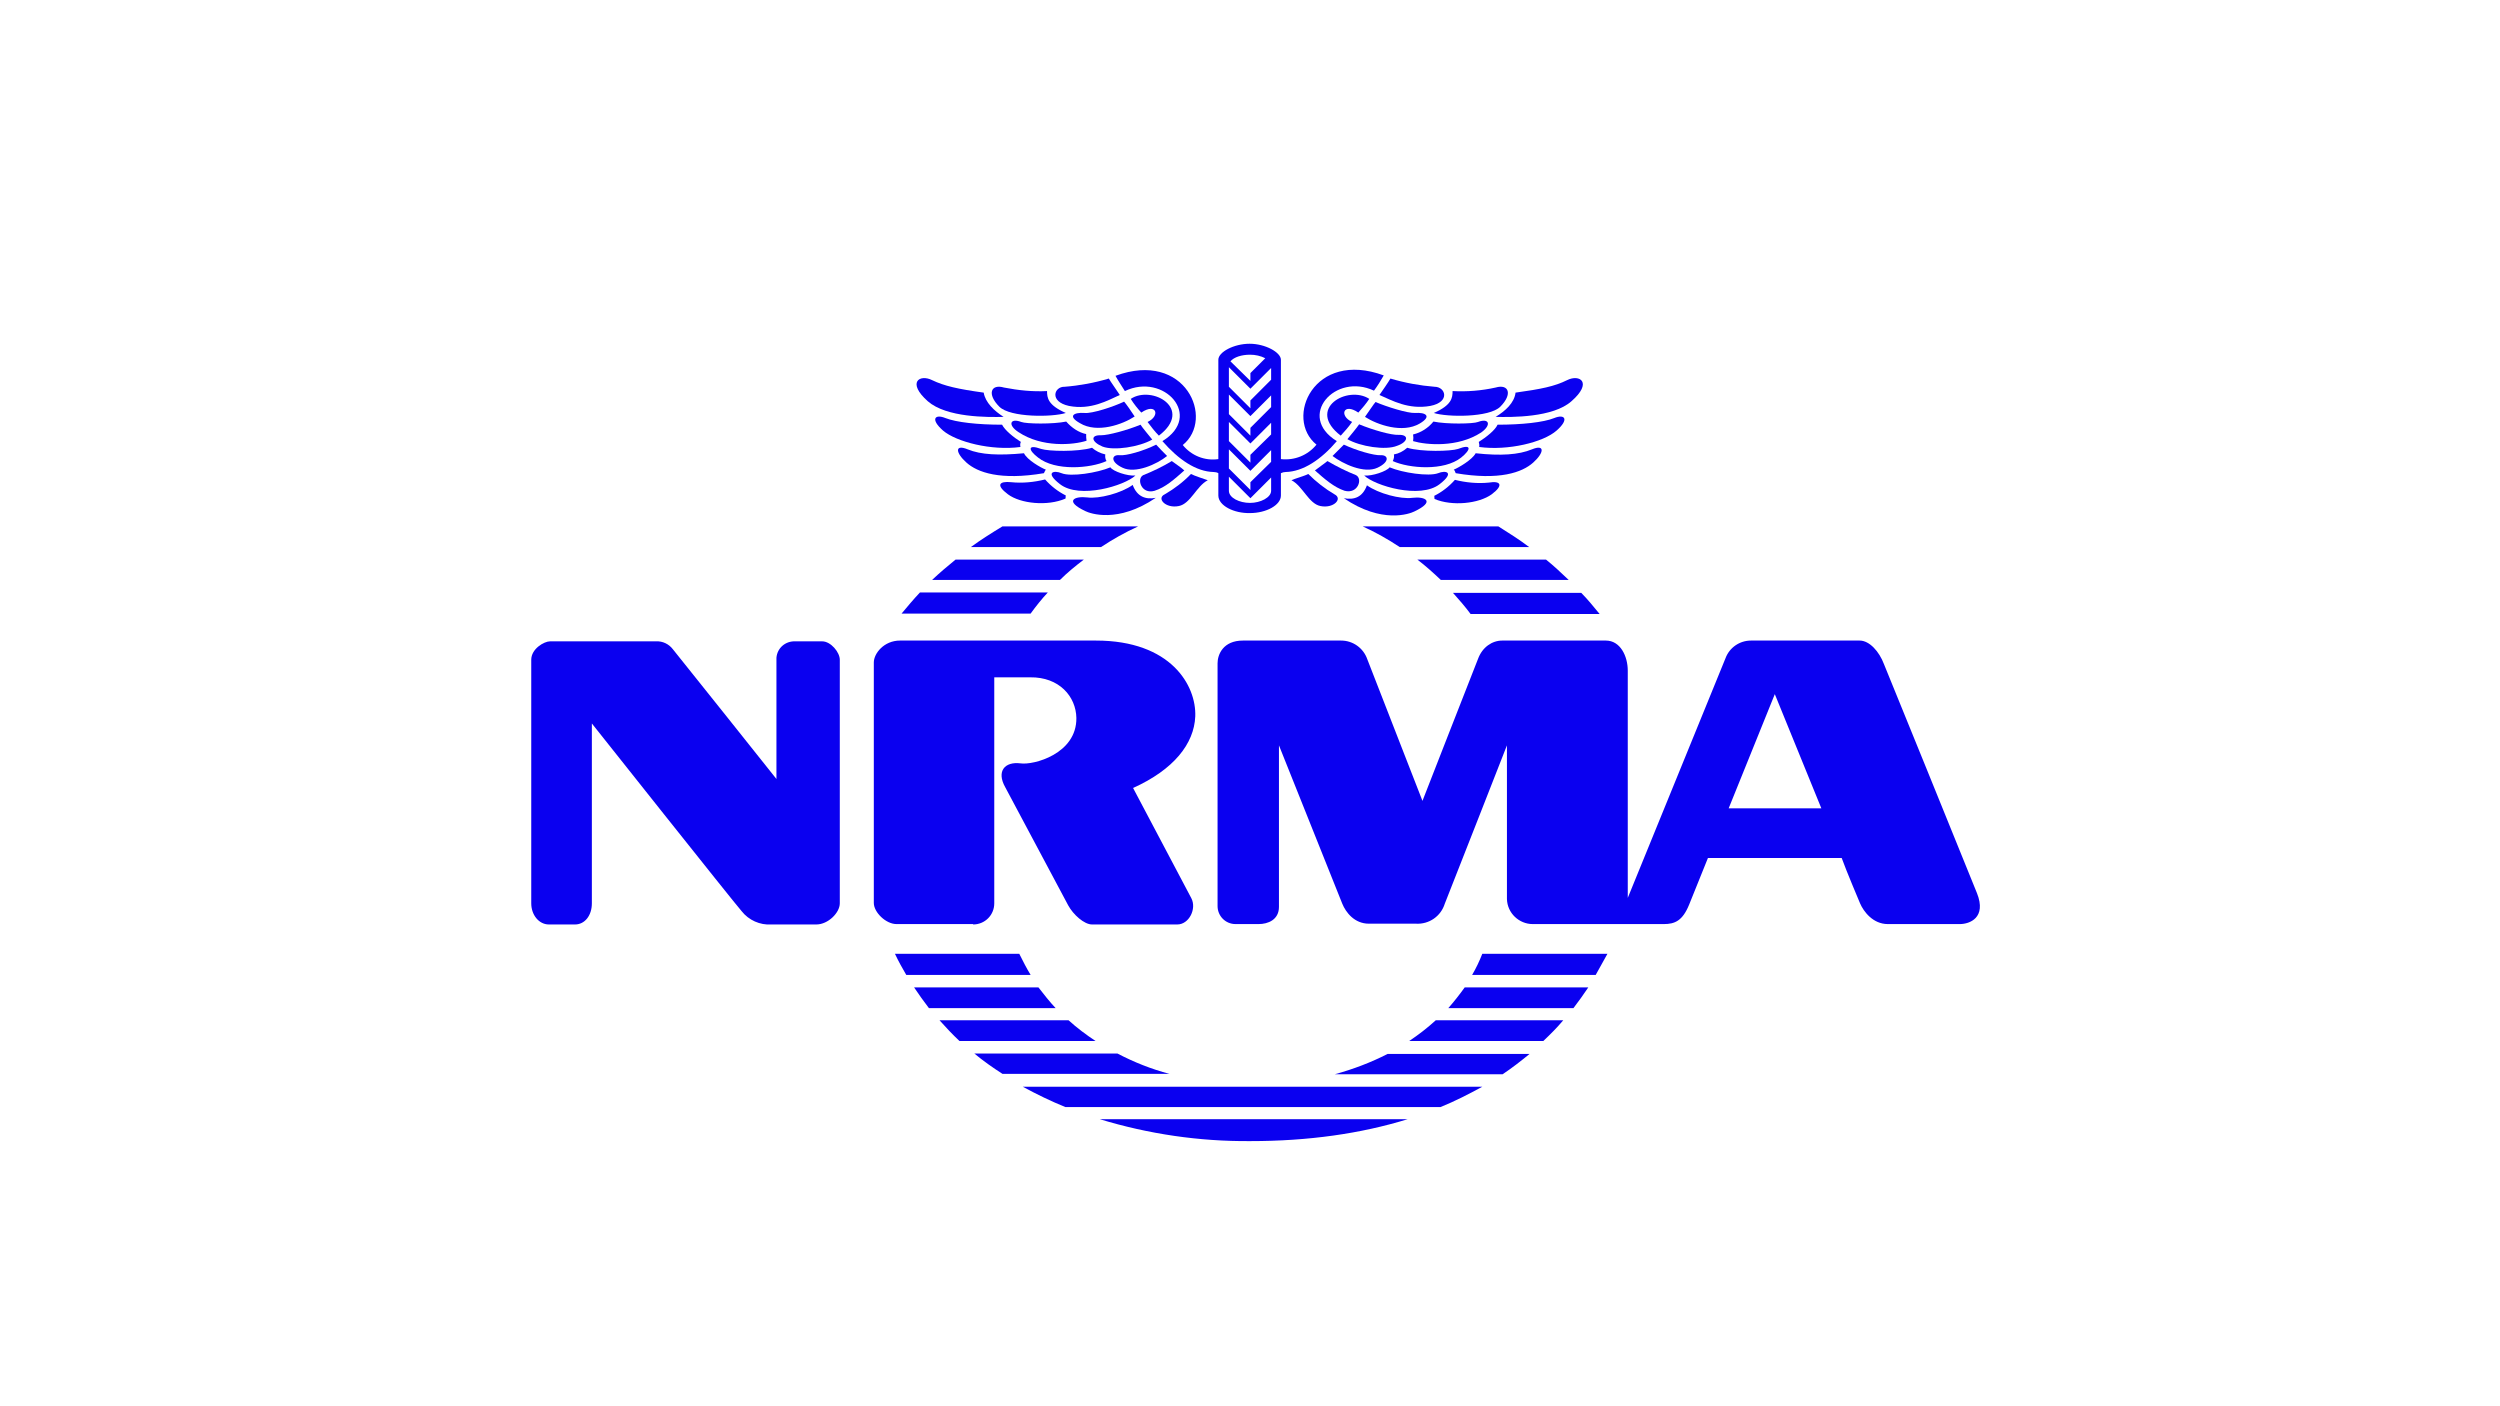<svg width="160" height="90" viewBox="0 0 160 90" fill="none" xmlns="http://www.w3.org/2000/svg">
<path d="M74.394 28.232C75.421 29.408 76.547 30.184 77.673 30.209C77.773 30.209 77.898 30.234 77.974 30.284V31.711C77.974 32.361 78.975 32.862 80.001 32.837C81.027 32.837 81.978 32.336 81.978 31.711V30.284C82.078 30.234 82.178 30.209 82.278 30.209C83.404 30.184 84.556 29.408 85.557 28.232C82.954 26.63 85.457 23.827 87.934 25.003C88.16 24.703 88.36 24.378 88.56 24.027C84.08 22.375 82.178 26.78 84.255 28.457C83.705 29.133 82.854 29.483 81.978 29.383V23.026C81.978 22.551 80.977 22 79.976 22C78.975 22 77.974 22.526 77.974 23.026V29.383C77.097 29.508 76.247 29.158 75.696 28.482C77.773 26.805 75.871 22.4 71.391 24.052C71.566 24.378 71.792 24.703 71.992 25.028C74.495 23.827 77.022 26.63 74.394 28.232ZM80.001 22.701C80.351 22.701 80.677 22.776 80.977 22.926L80.026 23.877V24.378L78.749 23.126C78.975 22.851 79.475 22.701 80.001 22.701ZM78.649 23.502L80.026 24.878L81.352 23.552V24.302L80.026 25.629V26.13L78.649 24.753V23.502ZM78.649 25.254L80.026 26.63L81.352 25.304V26.055L80.026 27.381V27.881L78.649 26.505V25.254ZM78.649 27.006L80.026 28.382L81.352 27.056V27.806L80.026 29.108V29.608L78.649 28.232V27.006ZM78.649 28.758L80.026 30.134L81.352 28.808V29.558L80.026 30.86V31.36L78.649 29.984V28.758ZM78.649 30.509L80.026 31.886L81.352 30.559V31.41C81.352 31.836 80.677 32.186 80.001 32.186C79.325 32.186 78.649 31.861 78.649 31.41V30.509Z" fill="#0A00F0"/>
<path d="M73.744 28.132C73.544 27.881 73.118 27.381 72.993 27.181C72.142 27.531 70.941 27.857 70.465 27.857C69.764 27.831 69.84 28.282 70.565 28.582C71.291 28.858 72.918 28.607 73.744 28.132Z" fill="#0A00F0"/>
<path d="M66.636 28.732C65.735 28.407 65.81 28.808 66.436 29.283C67.537 30.159 69.764 29.984 70.816 29.508C70.74 29.383 70.716 29.233 70.74 29.083C70.415 29.008 70.115 28.858 69.89 28.657C68.964 28.933 67.087 28.883 66.636 28.732Z" fill="#0A00F0"/>
<path d="M87.309 30.434C87.984 31.085 90.888 31.961 92.139 30.985C93.14 30.209 92.514 30.084 92.039 30.284C91.438 30.509 89.761 30.259 88.936 29.909C88.76 30.159 87.809 30.484 87.309 30.434Z" fill="#0A00F0"/>
<path d="M68.238 26.98C67.387 27.156 65.685 27.131 65.36 27.006C64.634 26.73 64.484 27.206 65.184 27.656C66.686 28.657 68.688 28.482 69.539 28.207C69.514 28.082 69.514 27.931 69.514 27.781C69.039 27.681 68.588 27.381 68.238 26.98Z" fill="#0A00F0"/>
<path d="M64.509 31.636C65.31 32.236 67.037 32.411 68.188 31.911C68.213 31.861 68.188 31.761 68.213 31.711C67.712 31.46 67.262 31.11 66.886 30.685C66.186 30.86 65.435 30.935 64.709 30.86C63.958 30.785 63.708 31.035 64.509 31.636Z" fill="#0A00F0"/>
<path d="M72.668 30.434C72.167 30.484 71.216 30.159 71.066 29.909C70.24 30.259 68.538 30.534 67.937 30.284C67.462 30.084 66.836 30.209 67.837 30.985C69.089 31.961 71.967 31.085 72.668 30.434Z" fill="#0A00F0"/>
<path d="M65.535 29.008C63.933 29.158 62.782 29.108 61.931 28.758C61.08 28.407 61.155 28.983 61.856 29.608C62.556 30.234 64.008 30.76 66.811 30.284C66.836 30.234 66.886 30.109 66.936 30.059C66.611 29.934 65.735 29.433 65.535 29.008Z" fill="#0A00F0"/>
<path d="M73.994 28.457C73.193 28.858 72.067 29.183 71.641 29.133C71.141 29.083 71.041 29.558 71.842 29.934C72.668 30.334 74.044 29.709 74.695 29.183C74.545 29.033 74.119 28.607 73.994 28.457Z" fill="#0A00F0"/>
<path d="M72.367 25.529C72.568 25.854 72.793 26.13 73.043 26.405C73.994 25.754 74.294 26.605 73.444 27.006C73.669 27.306 73.894 27.606 74.169 27.881C76.422 26.155 73.719 24.628 72.367 25.529Z" fill="#0A00F0"/>
<path d="M69.414 26.43C68.713 26.38 68.313 26.63 69.114 27.081C70.215 27.756 71.867 27.156 72.618 26.655C72.442 26.38 72.042 25.804 71.942 25.704C71.266 26.029 69.89 26.48 69.414 26.43Z" fill="#0A00F0"/>
<path d="M90.512 32.737C91.889 32.086 91.213 31.761 90.387 31.861C89.636 31.961 88.21 31.586 87.484 31.06C87.209 31.811 86.683 32.011 86.007 31.886C88.435 33.538 90.212 32.887 90.512 32.737Z" fill="#0A00F0"/>
<path d="M85.282 29.183C85.932 29.683 87.309 30.334 88.16 29.934C88.961 29.558 88.861 29.108 88.36 29.133C87.934 29.158 86.808 28.832 86.007 28.457C85.857 28.607 85.432 29.033 85.282 29.183Z" fill="#0A00F0"/>
<path d="M94.592 27.006C94.291 27.131 92.565 27.156 91.739 26.98C91.413 27.381 90.963 27.681 90.437 27.806C90.462 27.956 90.462 28.082 90.437 28.232C91.288 28.482 93.29 28.657 94.792 27.681C95.468 27.206 95.318 26.73 94.592 27.006Z" fill="#0A00F0"/>
<path d="M98.046 28.758C97.195 29.108 96.043 29.183 94.442 29.008C94.216 29.433 93.341 29.934 93.04 30.059C93.09 30.084 93.14 30.209 93.165 30.284C95.968 30.76 97.42 30.234 98.121 29.608C98.822 28.983 98.897 28.407 98.046 28.758Z" fill="#0A00F0"/>
<path d="M85.807 27.881C86.058 27.606 86.308 27.331 86.533 27.006C85.682 26.605 85.982 25.754 86.933 26.405C87.184 26.13 87.434 25.829 87.634 25.529C86.258 24.628 83.555 26.155 85.807 27.881Z" fill="#0A00F0"/>
<path d="M90.562 26.43C90.087 26.455 88.735 26.029 88.035 25.729C87.934 25.829 87.559 26.405 87.359 26.68C88.135 27.181 89.761 27.756 90.863 27.106C91.664 26.63 91.238 26.38 90.562 26.43Z" fill="#0A00F0"/>
<path d="M99.472 26.755C98.796 27.03 97.395 27.181 95.843 27.181C95.693 27.531 95.117 27.982 94.642 28.282C94.667 28.382 94.692 28.507 94.667 28.607C96.519 28.858 98.772 28.307 99.622 27.556C100.448 26.83 100.148 26.48 99.472 26.755Z" fill="#0A00F0"/>
<path d="M97.87 35.014C97.245 34.539 96.569 34.113 95.893 33.688H87.209C88.035 34.063 88.835 34.514 89.586 35.014H97.87Z" fill="#0A00F0"/>
<path d="M96.018 26.029C96.819 25.229 96.569 24.553 95.718 24.803C94.817 25.003 93.891 25.078 92.965 25.028C92.965 25.454 92.915 25.929 91.764 26.43C92.615 26.705 95.318 26.73 96.018 26.029Z" fill="#0A00F0"/>
<path d="M91.538 25.979C92.84 25.729 92.515 24.753 91.814 24.753C90.863 24.678 89.912 24.503 88.986 24.227C88.861 24.453 88.51 24.953 88.285 25.279C89.086 25.629 90.137 26.23 91.538 25.979Z" fill="#0A00F0"/>
<path d="M64.133 27.181C62.581 27.181 61.205 27.03 60.504 26.755C59.828 26.48 59.528 26.83 60.354 27.556C61.205 28.282 63.458 28.858 65.309 28.607C65.284 28.507 65.284 28.382 65.335 28.282C64.859 27.982 64.308 27.531 64.133 27.181Z" fill="#0A00F0"/>
<path d="M102.375 39.294C102 38.844 101.625 38.368 101.199 37.943H92.99C93.391 38.393 93.766 38.819 94.116 39.294H102.375Z" fill="#0A00F0"/>
<path d="M95.718 26.68C96.744 26.705 99.397 26.73 100.573 25.679C101.95 24.478 101.099 23.927 100.298 24.328C99.497 24.728 98.621 24.903 96.995 25.128C96.919 25.779 96.344 26.305 95.718 26.68Z" fill="#0A00F0"/>
<path d="M100.398 37.117C99.923 36.666 99.447 36.216 98.947 35.815H90.713C91.238 36.216 91.739 36.666 92.214 37.117H100.398Z" fill="#0A00F0"/>
<path d="M95.468 31.636C96.269 31.035 96.018 30.76 95.293 30.885C94.567 30.96 93.816 30.885 93.115 30.71C92.74 31.135 92.289 31.485 91.789 31.736C91.814 31.761 91.789 31.886 91.814 31.936C92.94 32.411 94.642 32.236 95.468 31.636Z" fill="#0A00F0"/>
<path d="M90.187 66.624H98.772C99.222 66.199 99.647 65.773 100.048 65.298H91.889C91.338 65.798 90.788 66.224 90.187 66.624Z" fill="#0A00F0"/>
<path d="M68.188 70.854H92.189C93.115 70.478 93.991 70.028 94.867 69.552H65.46C66.336 70.028 67.262 70.478 68.188 70.854Z" fill="#0A00F0"/>
<path d="M92.69 64.522H100.699C101.024 64.096 101.349 63.646 101.65 63.195H93.741C93.416 63.646 93.065 64.096 92.69 64.522Z" fill="#0A00F0"/>
<path d="M80.026 73.031C83.73 73.031 87.084 72.556 90.087 71.63H70.39C73.519 72.581 76.747 73.056 80.026 73.031Z" fill="#0A00F0"/>
<path d="M71.516 67.425H62.356C62.932 67.901 63.533 68.326 64.158 68.727H74.845C73.694 68.426 72.567 67.976 71.516 67.425Z" fill="#0A00F0"/>
<path d="M94.216 62.395H102.125C102.375 61.944 102.626 61.494 102.876 61.043H94.867C94.692 61.494 94.467 61.969 94.216 62.395Z" fill="#0A00F0"/>
<path d="M67.837 37.117C68.313 36.641 68.838 36.216 69.364 35.815H61.155C60.629 36.241 60.129 36.666 59.653 37.117H67.837Z" fill="#0A00F0"/>
<path d="M86.783 30.409C86.157 30.159 85.557 29.859 84.956 29.508C84.781 29.658 84.305 29.984 84.155 30.109C84.806 30.684 85.382 31.185 86.057 31.41C86.908 31.636 87.234 30.634 86.783 30.409Z" fill="#0A00F0"/>
<path d="M120.571 42.498C120.27 41.697 119.645 40.996 119.019 40.996H112.061C111.335 40.996 110.685 41.447 110.434 42.122C110.084 42.973 104.177 57.464 104.177 57.464V42.923C104.177 41.997 103.702 40.996 102.776 40.996H96.144C95.493 40.996 94.867 41.421 94.592 42.172C94.291 42.923 91.038 51.257 91.038 51.257L87.509 42.197C87.259 41.471 86.583 40.996 85.832 40.996H79.55C78.274 40.996 77.924 41.897 77.924 42.448V57.99C77.924 58.615 78.424 59.141 79.075 59.141H80.551C81.152 59.141 81.853 58.866 81.853 58.04V47.703L85.907 57.84C86.132 58.39 86.683 59.116 87.609 59.116H90.612C91.463 59.166 92.214 58.64 92.465 57.84C92.915 56.713 96.444 47.703 96.444 47.703V57.539C96.469 58.44 97.22 59.141 98.096 59.141H106.48C107.181 59.141 107.681 58.941 108.107 57.89C108.532 56.839 109.308 54.911 109.308 54.911H117.868C118.143 55.687 119.044 57.815 119.044 57.815C119.269 58.34 119.87 59.141 120.821 59.141H125.426C126.052 59.141 127.153 58.741 126.527 57.164C125.901 55.587 120.571 42.498 120.571 42.498ZM110.635 51.733L113.588 44.425L116.566 51.733H110.635Z" fill="#0A00F0"/>
<path d="M68.388 65.298H60.129C60.529 65.748 60.955 66.199 61.405 66.624H70.115C69.514 66.224 68.939 65.798 68.388 65.298Z" fill="#0A00F0"/>
<path d="M83.73 30.334C83.505 30.459 82.854 30.634 82.654 30.735C83.379 31.11 83.755 32.236 84.506 32.386C85.357 32.562 85.957 31.911 85.407 31.636C84.806 31.285 84.23 30.835 83.73 30.334Z" fill="#0A00F0"/>
<path d="M89.511 27.831C89.036 27.857 87.834 27.506 86.984 27.156C86.858 27.356 86.433 27.857 86.233 28.107C87.059 28.582 88.685 28.833 89.411 28.532C90.137 28.282 90.187 27.806 89.511 27.831Z" fill="#0A00F0"/>
<path d="M89.136 29.508C90.187 29.984 92.414 30.159 93.516 29.283C94.141 28.782 94.216 28.382 93.315 28.732C92.865 28.883 90.988 28.933 90.062 28.657C89.812 28.883 89.511 29.033 89.211 29.083C89.236 29.233 89.211 29.358 89.136 29.508Z" fill="#0A00F0"/>
<path d="M85.432 68.752H96.169C96.769 68.351 97.345 67.901 97.895 67.45H88.811C87.734 68.001 86.608 68.426 85.432 68.752Z" fill="#0A00F0"/>
<path d="M68.213 26.43C67.061 25.929 67.011 25.454 67.011 25.028C66.085 25.078 65.159 24.978 64.258 24.803C63.407 24.553 63.157 25.229 63.958 26.029C64.659 26.73 67.362 26.705 68.213 26.43Z" fill="#0A00F0"/>
<path d="M68.413 25.979C69.814 26.255 70.891 25.629 71.667 25.279C71.441 24.928 71.091 24.453 70.966 24.227C70.04 24.503 69.089 24.678 68.138 24.753C67.462 24.728 67.137 25.704 68.413 25.979Z" fill="#0A00F0"/>
<path d="M74.995 29.508C74.42 29.859 73.794 30.159 73.168 30.409C72.718 30.634 73.043 31.661 73.894 31.41C74.595 31.185 75.145 30.684 75.796 30.109C75.646 29.959 75.195 29.658 74.995 29.508Z" fill="#0A00F0"/>
<path d="M75.446 32.386C76.197 32.236 76.572 31.11 77.298 30.735C77.097 30.66 76.447 30.459 76.222 30.334C75.721 30.86 75.145 31.285 74.545 31.636C73.994 31.886 74.595 32.562 75.446 32.386Z" fill="#0A00F0"/>
<path d="M72.492 31.035C71.767 31.561 70.34 31.936 69.589 31.836C68.763 31.736 68.088 32.061 69.464 32.712C69.764 32.862 71.541 33.513 73.969 31.861C73.318 31.986 72.768 31.786 72.492 31.035Z" fill="#0A00F0"/>
<path d="M72.843 33.688H64.158C63.458 34.113 62.782 34.539 62.131 35.014H70.465C71.216 34.514 72.017 34.063 72.843 33.688Z" fill="#0A00F0"/>
<path d="M65.234 61.043H57.276C57.501 61.519 57.751 61.969 58.001 62.395H65.96C65.685 61.944 65.46 61.494 65.234 61.043Z" fill="#0A00F0"/>
<path d="M62.281 59.166C63.032 59.166 63.633 58.565 63.633 57.815V43.349C64.534 43.349 65.36 43.349 65.935 43.349C67.787 43.324 68.864 44.575 68.888 45.951C68.913 48.254 66.135 48.98 65.31 48.855C64.308 48.73 63.758 49.355 64.334 50.381C64.334 50.381 68.038 57.339 68.363 57.94C68.688 58.54 69.389 59.166 69.89 59.166H75.346C76.097 59.166 76.597 58.165 76.247 57.489C75.896 56.813 72.517 50.431 72.517 50.431C75.12 49.255 76.422 47.603 76.497 45.851C76.572 43.874 74.945 40.996 70.14 40.996H68.238C68.238 40.996 58.352 40.996 57.601 40.996C56.575 40.996 55.924 41.822 55.924 42.398V57.789C55.924 58.39 56.7 59.141 57.376 59.141H62.281V59.166Z" fill="#0A00F0"/>
<path d="M66.461 63.195H58.502C58.802 63.646 59.128 64.096 59.453 64.522H67.562C67.162 64.096 66.811 63.646 66.461 63.195Z" fill="#0A00F0"/>
<path d="M52.62 41.046H50.894C50.268 41.021 49.742 41.471 49.692 42.097C49.692 42.147 49.692 42.172 49.692 42.222C49.692 42.998 49.692 49.856 49.692 49.856C49.692 49.856 43.335 41.872 43.06 41.547C42.81 41.221 42.409 41.021 41.984 41.046H35.201C34.826 41.046 34 41.522 34 42.222V57.815C34 58.565 34.501 59.166 35.126 59.166H36.803C37.429 59.166 37.879 58.59 37.879 57.815V46.302C37.879 46.302 47.014 57.815 47.465 58.315C47.915 58.891 48.641 59.216 49.367 59.166H52.245C52.996 59.166 53.747 58.415 53.747 57.815C53.747 57.089 53.747 42.573 53.747 42.222C53.747 41.747 53.171 41.046 52.62 41.046Z" fill="#0A00F0"/>
<path d="M59.378 25.679C60.579 26.73 63.207 26.705 64.233 26.68C63.633 26.305 63.057 25.754 62.957 25.128C61.33 24.903 60.429 24.703 59.653 24.328C58.852 23.927 58.026 24.478 59.378 25.679Z" fill="#0A00F0"/>
<path d="M67.061 37.917H58.877C58.452 38.368 58.077 38.819 57.701 39.269H65.96C66.286 38.819 66.661 38.343 67.061 37.917Z" fill="#0A00F0"/>
</svg>

